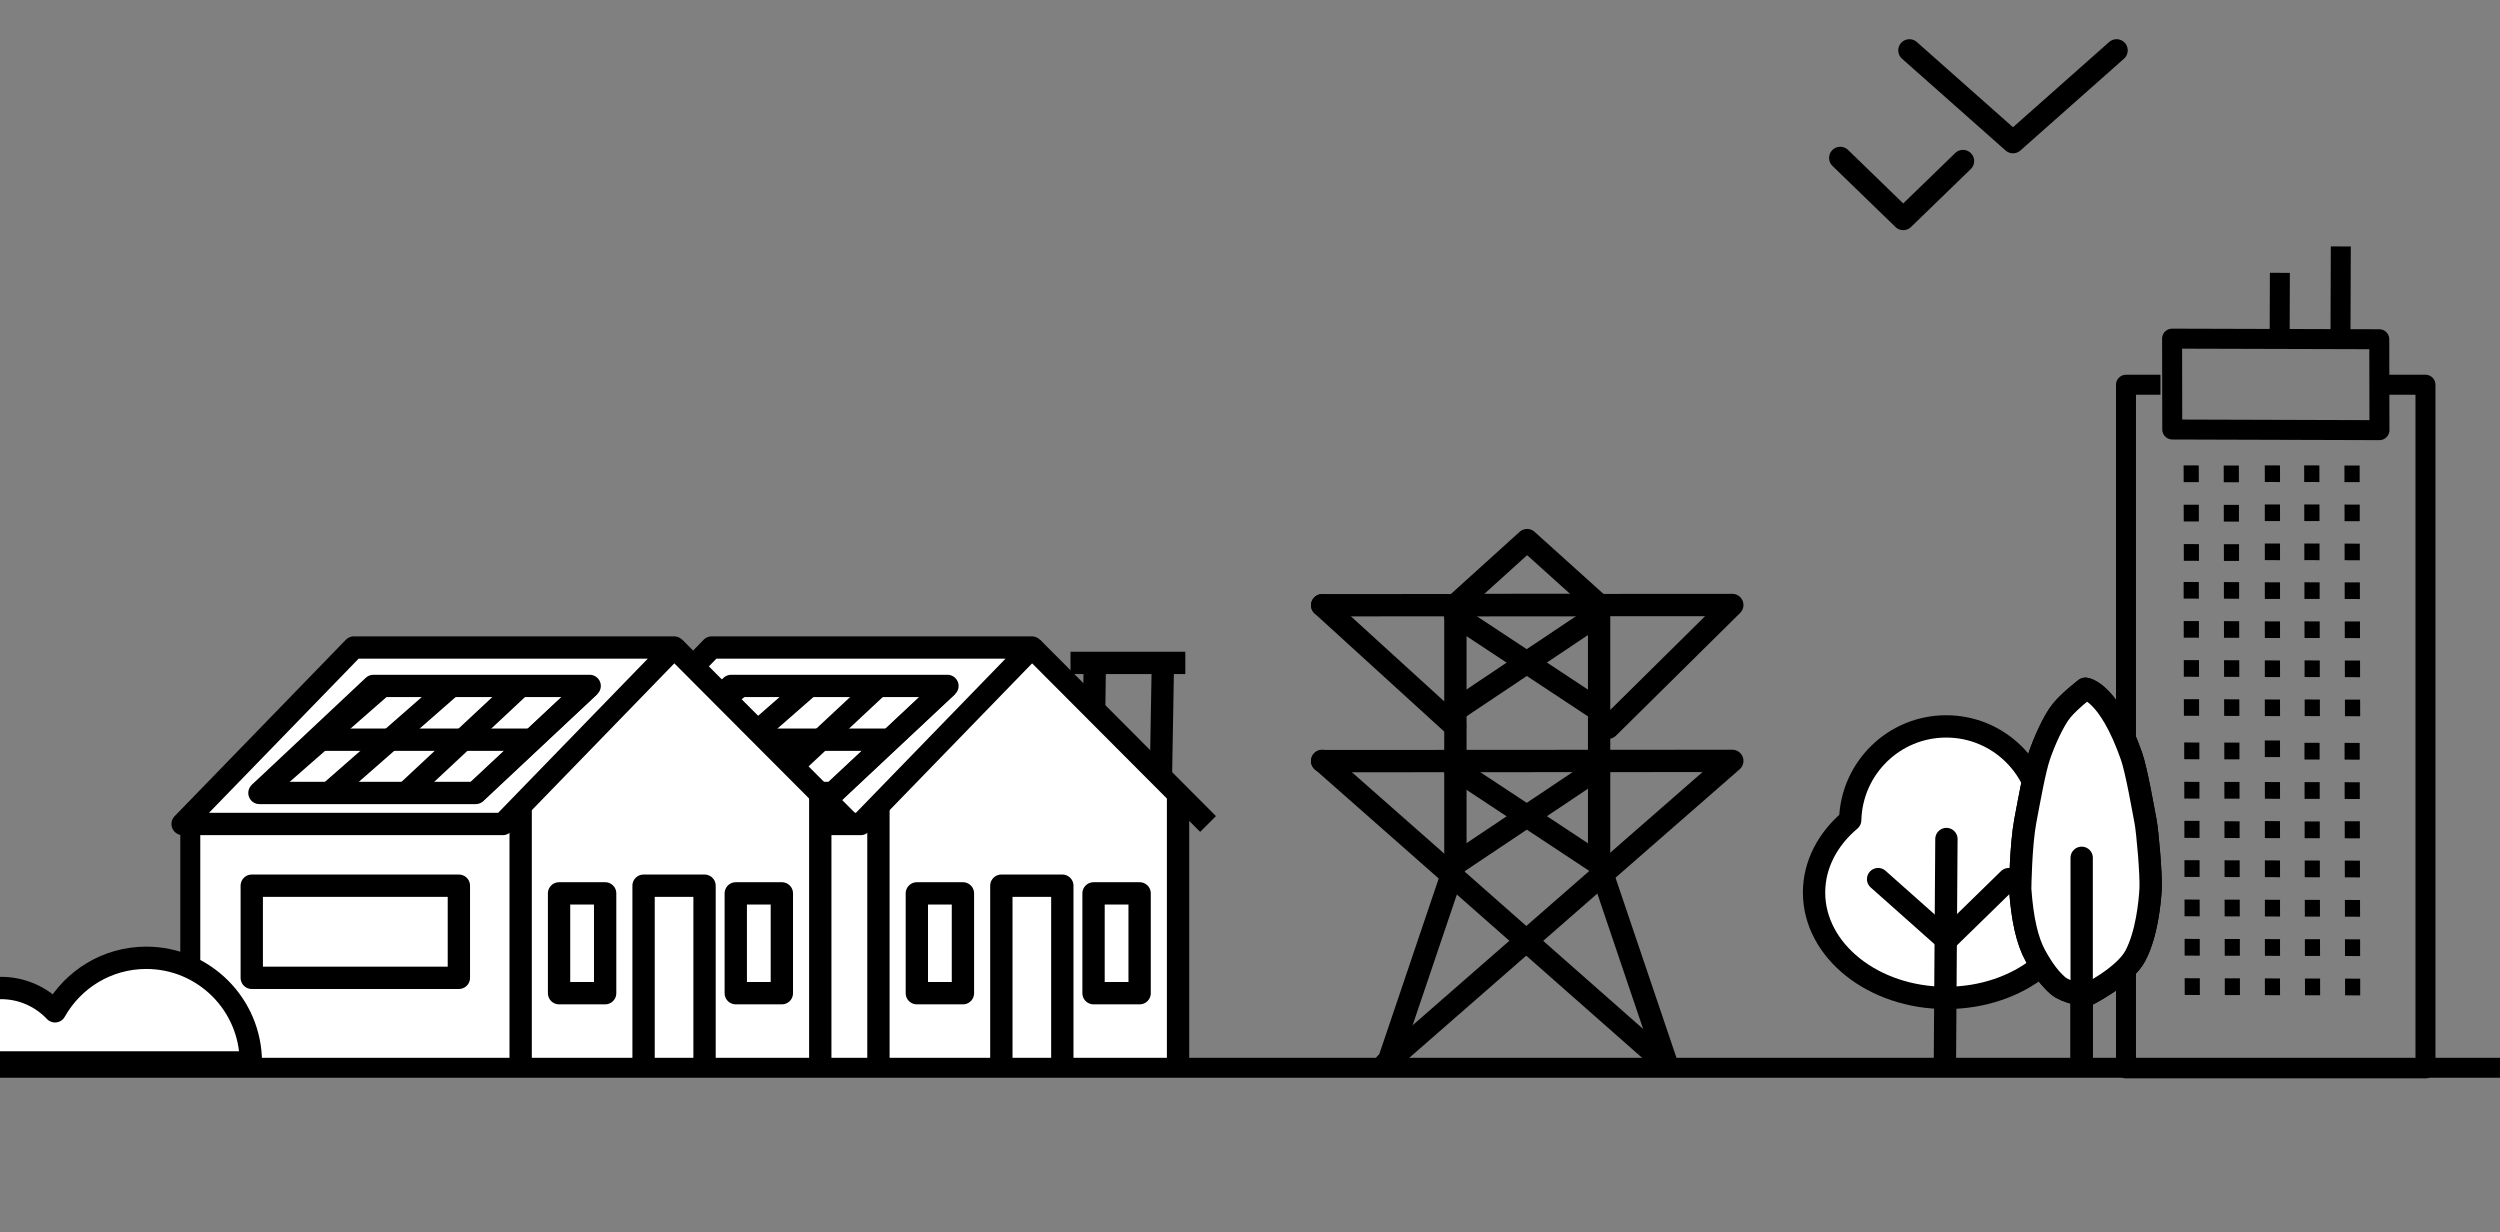 <?xml version="1.0" encoding="utf-8"?>
<svg xmlns="http://www.w3.org/2000/svg" id="b" viewBox="0 0 280 138">
  <rect x="0" y="0" width="280" height="138" fill="#808080" stroke="none"/>
  <defs>
    <style>.g{fill:#69f294;}.g,.h,.i{stroke-linecap:round;}.g,.h,.i,.j,.k{stroke:#000;stroke-linejoin:round;}.g,.h,.i,.k{stroke-width:2.5px;}.h,.l{fill:#fff;}.i,.j,.k{fill:none;}.j{stroke-width:2.237px;}.m{fill:#ffd424;}.n{fill-rule:evenodd;}</style>
  </defs>
  <line class="i" x1="162.981" y1="86.126" x2="179.1" y2="96.77"/>
  <polyline class="i" points="155.435 119.143 163.004 96.77 163.004 67.759 179.1 67.759 179.1 96.77 186.671 119.143"/>
  <line class="i" x1="148.082" y1="67.787" x2="162.981" y2="81.365"/>
  <polyline class="i" points="148.082 67.787 194.017 67.759 180.111 81.506"/>
  <polyline class="i" points="148.082 85.246 194.017 85.22 155.167 119.148"/>
  <line class="i" x1="186.597" y1="119.172" x2="148.082" y2="85.22"/>
  <polyline class="i" points="163.004 67.759 171.037 60.493 179.1 67.759"/>
  <line class="i" x1="163.004" y1="96.77" x2="178.36" y2="86.492"/>
  <line class="i" x1="162.981" y1="68.915" x2="179.1" y2="79.559"/>
  <line class="i" x1="163.004" y1="79.559" x2="178.36" y2="69.281"/>
  <polyline class="l" points="115.232 72.523 79.364 72.523 61.043 92.314 61.043 120.186 131.601 119.774 131.601 88.872 115.232 72.523"/>
  <line class="j" x1="61.384" y1="92.314" x2="61.384" y2="118.061"/>
  <line class="k" x1="131.942" y1="88.872" x2="131.942" y2="119.774"/>
  <polygon class="k" points="79.705 72.523 60.524 92.286 96.392 92.286 115.573 72.523 79.705 72.523"/>
  <line class="k" x1="135.301" y1="92.286" x2="115.594" y2="72.523"/>
  <line class="k" x1="98.384" y1="90.593" x2="98.384" y2="118.936"/>
  <rect class="m" x="67.838" y="98.767" width="23.197" height="10.319"/>
  <rect class="k" x="68.268" y="99.198" width="23.197" height="10.319"/>
  <polyline class="k" points="118.98 118.91 118.98 99.198 112.152 99.198 112.152 118.91"/>
  <rect class="k" x="102.687" y="100.058" width="5.161" height="11.179"/>
  <polygon class="k" points="81.894 76.825 69.128 88.81 93.349 88.81 106.113 76.825 81.894 76.825"/>
  <line class="k" x1="99.207" y1="82.849" x2="75.151" y2="82.849"/>
  <line class="k" x1="93.221" y1="88.869" x2="106.118" y2="76.825"/>
  <line class="k" x1="82.885" y1="76.825" x2="69.128" y2="88.869"/>
  <line class="k" x1="85.477" y1="88.869" x2="98.374" y2="76.825"/>
  <line class="k" x1="90.629" y1="76.825" x2="76.873" y2="88.869"/>
  <rect class="k" x="122.477" y="100.058" width="5.161" height="11.179"/>
  <line class="k" x1="122.614" y1="74.479" x2="122.546" y2="79.574"/>
  <line class="k" x1="130.24" y1="74.479" x2="130.02" y2="87.141"/>
  <line class="k" x1="119.896" y1="74.244" x2="132.754" y2="74.244"/>
  <polyline class="l" points="75.138 72.523 39.27 72.523 20.95 92.314 20.95 120.186 91.508 119.774 91.508 88.872 75.138 72.523"/>
  <line class="j" x1="21.313" y1="92.314" x2="21.313" y2="118.061"/>
  <line class="k" x1="91.871" y1="88.872" x2="91.871" y2="119.774"/>
  <polygon class="k" points="39.634 72.523 20.452 92.286 56.32 92.286 75.502 72.523 39.634 72.523"/>
  <line class="k" x1="95.229" y1="92.286" x2="75.522" y2="72.523"/>
  <line class="k" x1="58.313" y1="90.593" x2="58.313" y2="118.936"/>
  <rect class="k" x="28.197" y="99.198" width="23.197" height="10.319"/>
  <polyline class="k" points="78.909 118.91 78.909 99.198 72.08 99.198 72.08 118.91"/>
  <rect class="k" x="62.615" y="100.058" width="5.161" height="11.179"/>
  <polygon class="k" points="41.823 76.825 29.057 88.81 53.278 88.81 66.042 76.825 41.823 76.825"/>
  <line class="k" x1="59.136" y1="82.849" x2="35.08" y2="82.849"/>
  <line class="k" x1="53.15" y1="88.869" x2="66.047" y2="76.825"/>
  <line class="k" x1="42.814" y1="76.825" x2="29.057" y2="88.869"/>
  <line class="k" x1="45.406" y1="88.869" x2="58.303" y2="76.825"/>
  <line class="k" x1="50.558" y1="76.825" x2="36.801" y2="88.869"/>
  <rect class="k" x="82.406" y="100.058" width="5.161" height="11.179"/>
  <line class="j" x1="-356.739" y1="119.589" x2="617.261" y2="119.589"/>
  <polyline class="i" points="237.056 5.641 225.455 15.92 213.854 5.641"/>
  <polyline class="i" points="219.856 18.037 213.162 24.526 206.109 17.688"/>
  <polygon class="n" points="246.266 54.002 246.261 52.129 244.565 52.125 244.57 53.997 246.266 54.002"/>
  <polygon class="n" points="246.275 58.408 246.27 56.533 244.573 56.529 244.578 58.403 246.275 58.408"/>
  <polygon class="n" points="246.285 62.814 246.28 60.941 244.584 60.935 244.589 62.809 246.285 62.814"/>
  <polygon class="n" points="246.331 85.037 246.326 83.163 244.63 83.158 244.635 85.032 246.331 85.037"/>
  <polygon class="n" points="246.338 89.443 246.335 87.569 244.638 87.564 244.642 89.438 246.338 89.443"/>
  <polygon class="n" points="246.348 93.847 246.347 93.814 246.345 91.973 246.345 91.94 244.649 91.937 244.649 91.97 244.652 93.843 246.348 93.847"/>
  <polygon class="n" points="246.357 98.22 246.354 96.346 244.657 96.343 244.661 98.216 246.357 98.22"/>
  <polygon class="n" points="246.366 102.627 246.362 100.754 244.666 100.749 244.669 102.622 246.366 102.627"/>
  <polygon class="n" points="246.376 107.033 246.373 105.16 244.676 105.154 244.679 107.028 246.376 107.033"/>
  <polygon class="n" points="246.385 111.439 246.379 109.566 244.683 109.56 244.688 111.434 246.385 111.439"/>
  <polygon class="n" points="250.756 54.015 250.752 52.141 249.056 52.136 249.059 54.01 250.756 54.015"/>
  <polygon class="n" points="250.764 58.42 250.761 56.547 249.064 56.541 249.068 58.415 250.764 58.42"/>
  <polygon class="n" points="250.774 62.826 250.771 60.953 249.075 60.949 249.078 62.821 250.774 62.826"/>
  <polygon class="n" points="250.821 85.047 250.817 83.174 249.121 83.169 249.124 85.042 250.821 85.047"/>
  <polygon class="n" points="250.829 89.453 250.824 87.579 249.128 87.574 249.133 89.448 250.829 89.453"/>
  <polygon class="n" points="250.838 93.861 250.833 91.987 249.136 91.982 249.142 93.856 250.838 93.861"/>
  <polygon class="n" points="250.848 98.232 250.843 96.358 249.147 96.353 249.152 98.227 250.848 98.232"/>
  <polygon class="n" points="250.857 102.638 250.851 100.764 249.155 100.759 249.16 102.633 250.857 102.638"/>
  <polygon class="n" points="250.867 107.044 250.862 105.17 249.166 105.166 249.171 107.04 250.867 107.044"/>
  <polygon class="n" points="250.876 111.449 250.87 109.576 249.174 109.571 249.179 111.444 250.876 111.449"/>
  <polygon class="n" points="255.365 89.465 255.36 87.59 253.663 87.586 253.668 89.46 255.365 89.465"/>
  <polygon class="n" points="255.365 93.871 255.363 93.838 255.36 92.063 255.36 91.997 255.36 91.965 253.663 91.96 253.663 91.992 253.663 92.058 253.667 93.833 253.668 93.866 255.365 93.871"/>
  <polygon class="n" points="255.365 98.244 255.361 96.37 253.665 96.365 253.668 98.239 255.365 98.244"/>
  <polygon class="n" points="255.365 102.65 255.362 100.776 253.665 100.773 253.669 102.645 255.365 102.65"/>
  <polygon class="n" points="255.365 107.056 255.362 105.182 253.665 105.177 253.668 107.051 255.365 107.056"/>
  <polygon class="n" points="255.365 111.462 255.361 109.586 253.665 109.583 253.668 111.457 255.365 111.462"/>
  <polygon class="n" points="259.799 85.071 259.796 83.198 258.1 83.193 258.103 85.066 259.799 85.071"/>
  <polygon class="n" points="259.81 89.476 259.806 87.602 258.11 87.597 258.113 89.471 259.81 89.476"/>
  <polygon class="n" points="259.818 93.881 259.815 92.008 258.119 92.004 258.122 93.876 259.818 93.881"/>
  <polygon class="n" points="259.827 98.254 259.824 96.381 258.127 96.377 258.13 98.249 259.827 98.254"/>
  <polygon class="n" points="259.837 102.66 259.832 100.787 258.136 100.783 258.141 102.657 259.837 102.66"/>
  <polygon class="n" points="259.846 107.068 259.841 105.194 258.144 105.189 258.149 107.063 259.846 107.068"/>
  <polygon class="n" points="259.856 111.472 259.851 109.598 258.155 109.593 258.159 111.467 259.856 111.472"/>
  <polygon class="n" points="264.291 85.082 264.285 83.208 262.589 83.203 262.594 85.077 264.291 85.082"/>
  <polygon class="n" points="264.299 89.488 264.294 87.614 262.598 87.609 262.603 89.483 264.299 89.488"/>
  <polygon class="n" points="264.31 93.894 264.308 93.861 264.304 92.02 264.304 91.985 262.608 91.982 262.608 92.015 262.613 93.888 264.31 93.894"/>
  <polygon class="n" points="264.318 98.267 264.313 96.393 262.616 96.388 262.622 98.261 264.318 98.267"/>
  <polygon class="n" points="264.328 102.672 264.323 100.799 262.627 100.794 262.632 102.667 264.328 102.672"/>
  <polygon class="n" points="264.335 107.078 264.332 105.204 262.635 105.201 262.639 107.073 264.335 107.078"/>
  <polygon class="n" points="264.345 111.484 264.342 109.61 262.646 109.605 262.649 111.479 264.345 111.484"/>
  <polygon class="n" points="246.274 67.048 246.268 65.187 244.565 65.182 244.57 67.043 246.274 67.048"/>
  <polygon class="n" points="246.282 71.423 246.279 69.562 244.575 69.557 244.579 71.418 246.282 71.423"/>
  <polygon class="n" points="246.291 75.8 246.287 73.939 244.584 73.934 244.587 75.795 246.291 75.8"/>
  <polygon class="n" points="246.299 80.172 246.296 78.311 244.592 78.308 244.596 80.168 246.299 80.172"/>
  <polygon class="n" points="250.782 67.058 250.779 65.198 249.075 65.194 249.079 67.053 250.782 67.058"/>
  <polygon class="n" points="250.791 71.433 250.786 69.573 249.082 69.569 249.087 71.43 250.791 71.433"/>
  <polygon class="n" points="250.801 75.81 250.796 73.95 249.092 73.945 249.098 75.805 250.801 75.81"/>
  <polygon class="n" points="250.81 80.185 250.805 78.325 249.101 78.32 249.106 80.18 250.81 80.185"/>
  <polygon class="n" points="255.365 84.794 255.36 82.933 253.656 82.93 253.661 84.79 255.365 84.794"/>
  <polygon class="n" points="259.774 53.989 259.769 52.129 258.065 52.125 258.071 53.984 259.774 53.989"/>
  <polygon class="n" points="259.785 58.363 259.779 56.504 258.076 56.499 258.079 58.358 259.785 58.363"/>
  <polygon class="n" points="259.792 62.74 259.788 60.879 258.084 60.874 258.088 62.734 259.792 62.74"/>
  <polygon class="n" points="259.802 67.082 259.798 65.222 258.095 65.216 258.098 67.077 259.802 67.082"/>
  <polygon class="n" points="259.811 71.457 259.807 69.597 258.103 69.592 258.107 71.452 259.811 71.457"/>
  <polygon class="n" points="259.819 75.832 259.816 73.97 258.112 73.967 258.115 75.827 259.819 75.832"/>
  <polygon class="n" points="259.829 80.206 259.826 78.346 258.122 78.342 258.126 80.201 259.829 80.206"/>
  <polygon class="n" points="255.365 53.989 255.36 52.129 253.656 52.125 253.661 53.984 255.365 53.989"/>
  <polygon class="n" points="255.365 58.363 255.36 56.504 253.656 56.499 253.66 58.358 255.365 58.363"/>
  <polygon class="n" points="255.365 62.74 255.361 60.879 253.658 60.874 253.661 62.734 255.365 62.74"/>
  <polygon class="n" points="255.365 67.082 255.362 65.222 253.658 65.216 253.661 67.077 255.365 67.082"/>
  <polygon class="n" points="255.365 71.457 255.361 69.597 253.657 69.592 253.661 71.452 255.365 71.457"/>
  <polygon class="n" points="255.365 75.832 255.362 73.97 253.658 73.967 253.661 75.827 255.365 75.832"/>
  <polygon class="n" points="255.365 80.206 255.361 78.346 253.658 78.342 253.661 80.201 255.365 80.206"/>
  <polygon class="n" points="264.283 54.001 264.28 52.139 262.576 52.136 262.58 53.996 264.283 54.001"/>
  <polygon class="n" points="264.293 58.377 264.29 56.516 262.586 56.511 262.59 58.371 264.293 58.377"/>
  <polygon class="n" points="264.302 62.75 264.297 60.889 262.593 60.884 262.599 62.745 264.302 62.75"/>
  <polygon class="n" points="264.311 67.093 264.305 65.232 262.602 65.228 262.607 67.087 264.311 67.093"/>
  <polygon class="n" points="264.321 71.468 264.316 69.607 262.612 69.604 262.617 71.463 264.321 71.468"/>
  <polygon class="n" points="264.33 75.845 264.325 73.984 262.621 73.979 262.626 75.839 264.33 75.845"/>
  <polygon class="n" points="264.34 80.22 264.335 78.358 262.631 78.354 262.636 80.215 264.34 80.22"/>
  <line class="j" x1="262.134" y1="37.867" x2="262.171" y2="27.602"/>
  <line class="j" x1="255.321" y1="37.867" x2="255.346" y2="30.557"/>
  <polygon class="j" points="266.498 48.177 266.479 37.995 243.274 37.928 243.293 48.105 266.498 48.177"/>
  <polyline class="j" points="241.971 43.09 238.111 43.09 238.111 119.657 271.653 119.657 271.653 43.09 265.957 43.09"/>
  <path class="h" d="m-8.217,118.99c0-4.602,3.731-8.333,8.333-8.333,2.384,0,4.529,1.006,6.047,2.611,2.006-3.575,5.827-5.994,10.217-5.994,6.47,0,11.715,5.245,11.715,11.715H-8.217Z"/>
  <path class="h" d="m228.727,91.85c-.147-5.818-4.9-10.493-10.753-10.493s-10.606,4.674-10.753,10.493c-2.507,2.115-4.047,4.968-4.047,8.108,0,6.521,6.627,11.807,14.801,11.807s14.801-5.286,14.801-11.807c0-3.141-1.54-5.993-4.047-8.108Z"/>
  <line class="g" x1="224.984" y1="98.462" x2="217.999" y2="105.28"/>
  <line class="g" x1="210.35" y1="98.462" x2="217.833" y2="105.114"/>
  <line class="g" x1="217.999" y1="93.972" x2="217.833" y2="118.418"/>
  <path class="g" d="m226.262,99.571s.059-4.915.573-7.631,1.044-5.7,1.564-7.252c.52-1.552,1.597-4.012,2.529-5.13.942-1.13,2.635-2.417,2.635-2.417,0,0,2.604.249,5.163,7.548.569,1.623,1.324,6.013,1.565,7.252s.656,6.115.574,7.631-.439,5.072-1.704,7.468-5.598,4.497-5.598,4.497c0,0-2.203-.4-3.046-1.124s-1.621-1.689-2.551-3.373-1.474-4.152-1.704-7.468Z"/>
  <line class="i" x1="233.147" y1="96.075" x2="233.147" y2="119.231"/>
  <path class="h" d="m226.262,99.571s.059-4.915.573-7.631,1.044-5.7,1.564-7.252c.52-1.552,1.597-4.012,2.529-5.13.942-1.13,2.635-2.417,2.635-2.417,0,0,2.604.249,5.163,7.548.569,1.623,1.324,6.013,1.565,7.252s.656,6.115.574,7.631-.439,5.072-1.704,7.468-5.598,4.497-5.598,4.497c0,0-2.203-.4-3.046-1.124s-1.621-1.689-2.551-3.373-1.474-4.152-1.704-7.468Z"/>
  <line class="h" x1="233.147" y1="96.075" x2="233.147" y2="119.231"/>
</svg>